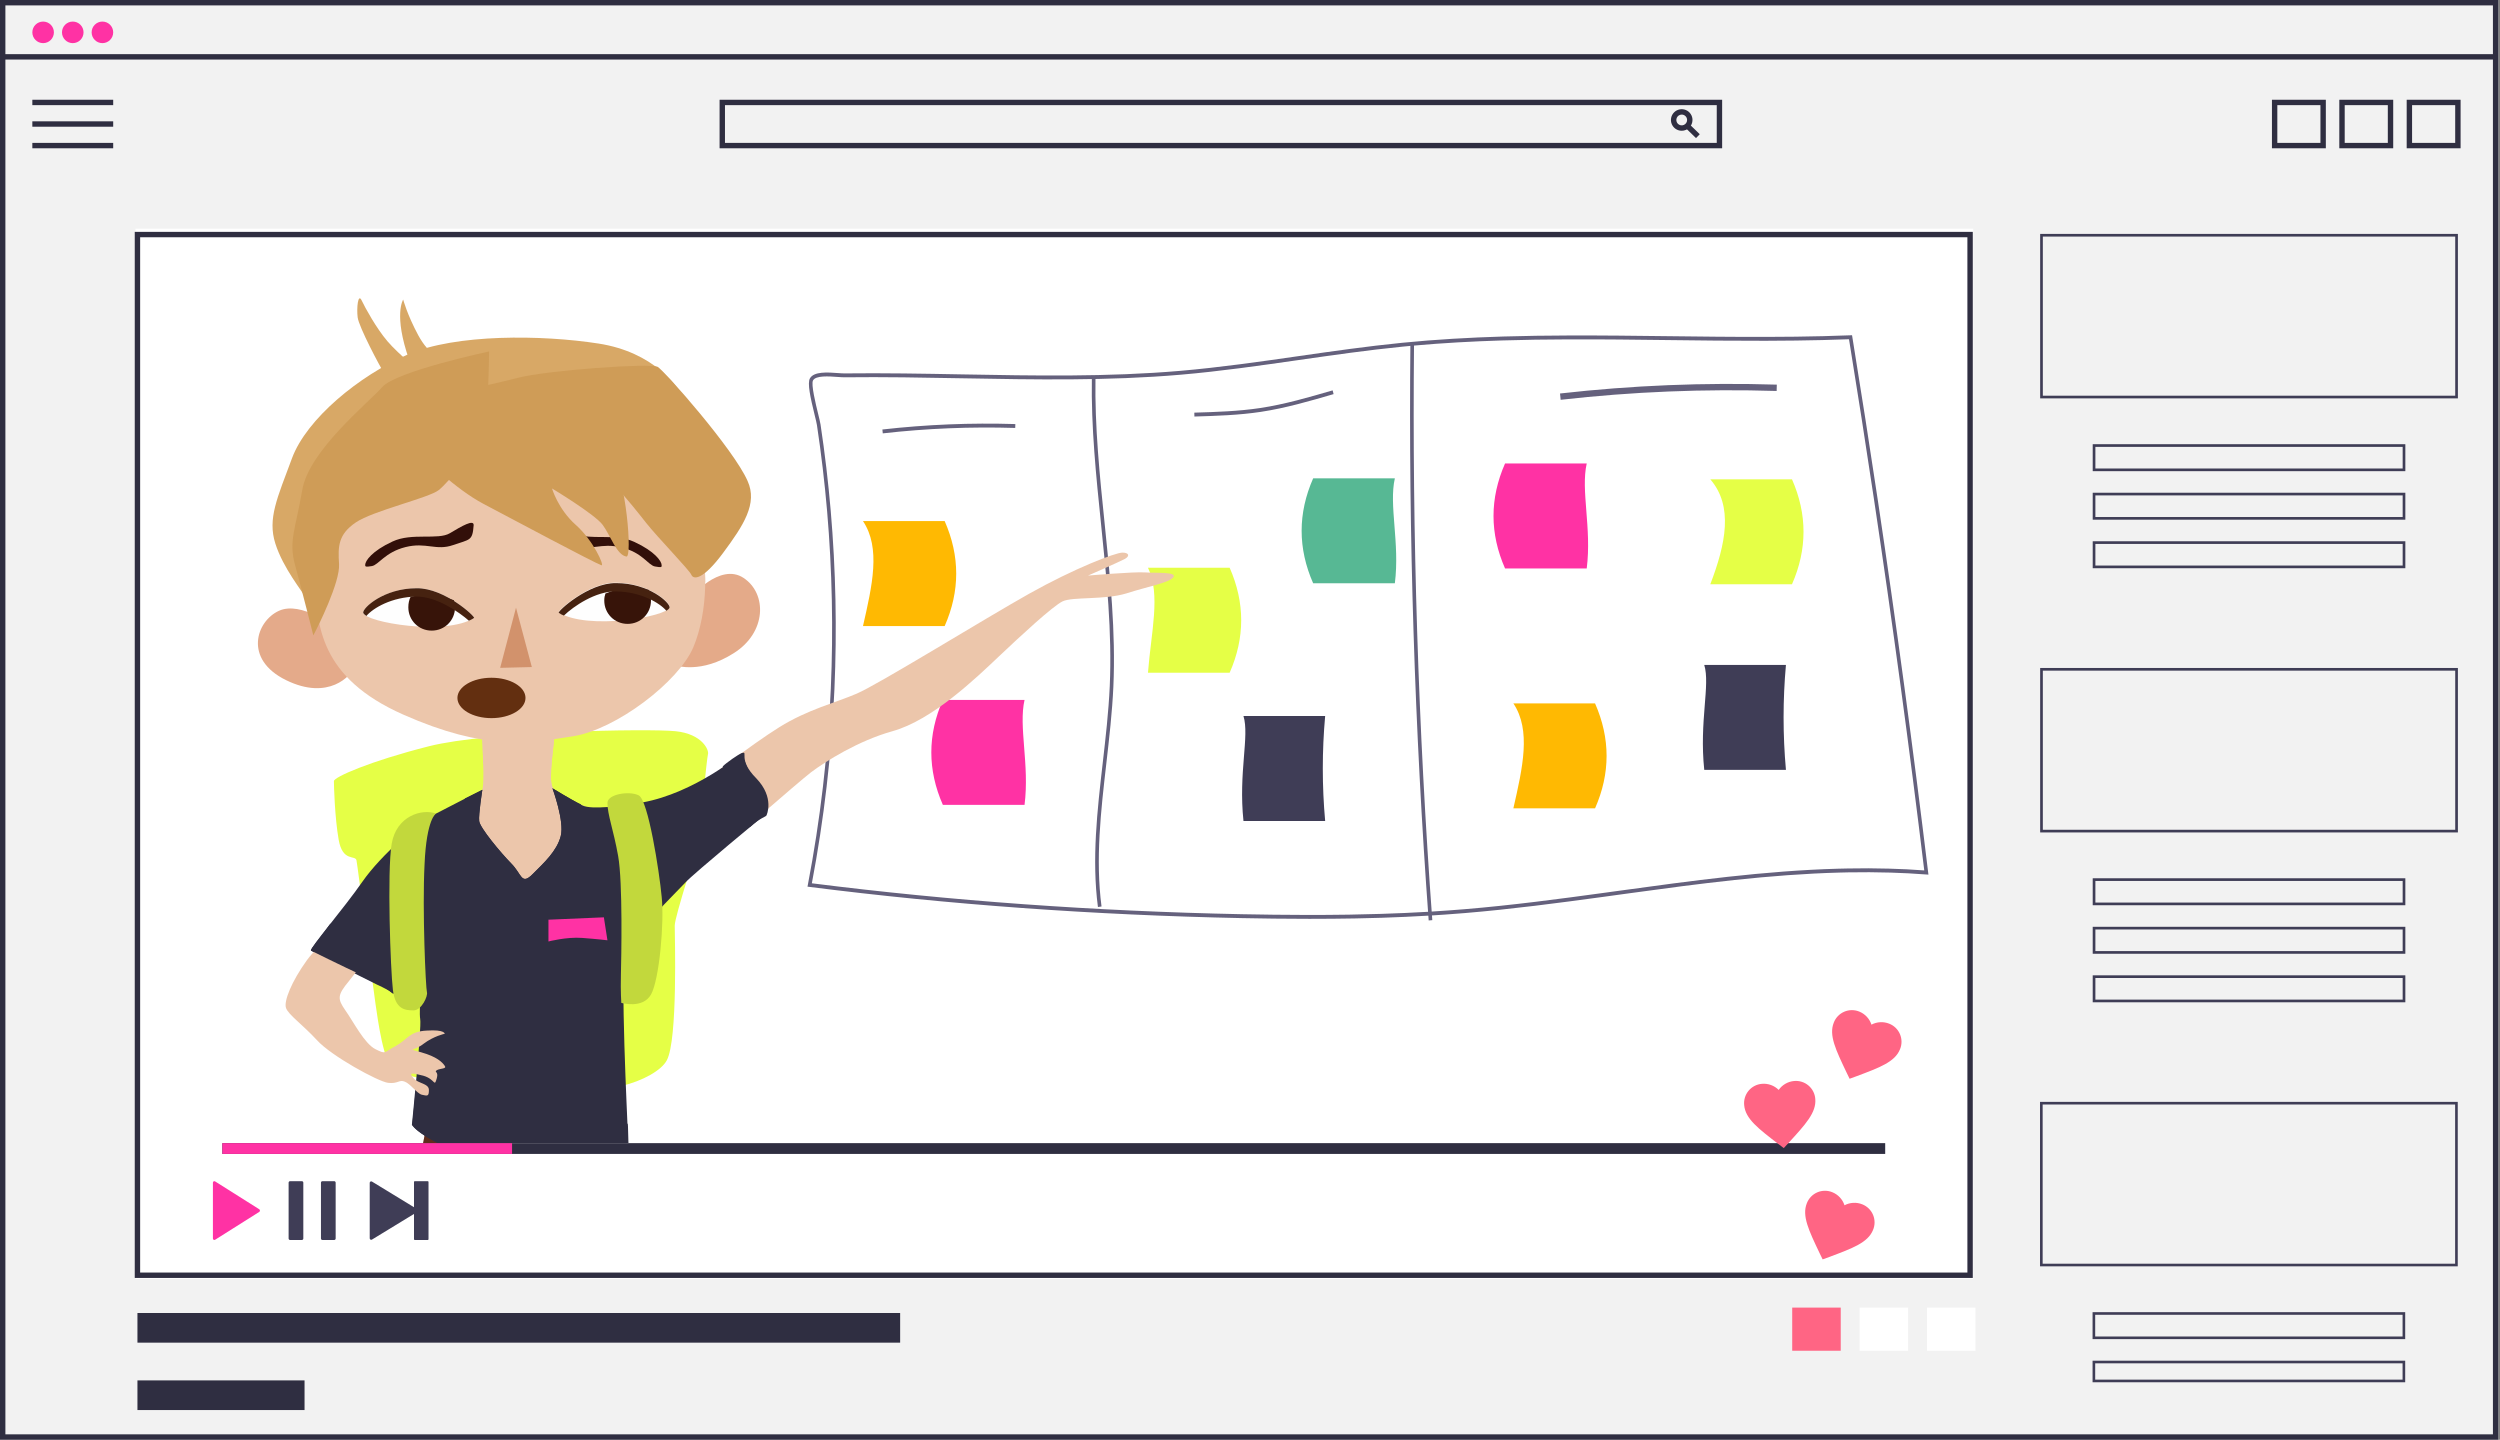 <?xml version="1.0" encoding="UTF-8"?> <svg xmlns="http://www.w3.org/2000/svg" width="962" height="554" viewBox="0 0 962 554" fill="none"><rect x="0" y="0" width="962" height="554" fill="#808080" stroke="none"/> <g clip-path="url(#clip0)"> <rect width="961.353" height="554" fill="#F2F2F2"></rect> <path d="M785.505 486.78V424.505H945.239V486.78H785.505Z" stroke="#3F3D56" stroke-width="1.01"></path> <rect x="52.141" y="87.988" width="707.165" height="404.094" fill="white"></rect> <path d="M805.726 514.79V505.426H925.015V514.79H805.726Z" stroke="#3F3D56" stroke-width="1.01"></path> <path d="M805.726 531.389V524.1H925.015V531.389H805.726Z" stroke="#3F3D56" stroke-width="1.01"></path> <path d="M16.593 16.6C18.884 16.6 20.741 14.742 20.741 12.45C20.741 10.158 18.884 8.3 16.593 8.3C14.302 8.3 12.444 10.158 12.444 12.45C12.444 14.742 14.302 16.6 16.593 16.6Z" fill="#FF32A4"></path> <path d="M28 16.6C30.291 16.6 32.148 14.742 32.148 12.45C32.148 10.158 30.291 8.3 28 8.3C25.709 8.3 23.852 10.158 23.852 12.45C23.852 14.742 25.709 16.6 28 16.6Z" fill="#FF32A4"></path> <path d="M39.409 16.6C41.7 16.6 43.557 14.742 43.557 12.45C43.557 10.158 41.7 8.3 39.409 8.3C37.118 8.3 35.261 10.158 35.261 12.45C35.261 14.742 37.118 16.6 39.409 16.6Z" fill="#FF32A4"></path> <path d="M961.353 554H0V0H961.353V554ZM2.074 551.925H959.279V2.075H2.074V551.925Z" fill="#2F2E41"></path> <path d="M960.316 20.838H1.037V22.913H960.316V20.838Z" fill="#2F2E41"></path> <path d="M43.556 38.386H12.444V40.46H43.556V38.386Z" fill="#2F2E41"></path> <path d="M43.556 46.685H12.444V48.76H43.556V46.685Z" fill="#2F2E41"></path> <path d="M43.556 54.985H12.444V57.06H43.556V54.985Z" fill="#2F2E41"></path> <path d="M662.681 57.06H276.896V38.386H662.681V57.06ZM278.97 54.985H660.607V40.46H278.97V54.985Z" fill="#2F2E41"></path> <path d="M647.124 50.317C646.304 50.317 645.502 50.074 644.82 49.618C644.137 49.162 643.606 48.514 643.292 47.755C642.978 46.997 642.896 46.163 643.056 45.358C643.216 44.553 643.611 43.813 644.191 43.233C644.771 42.653 645.51 42.258 646.315 42.097C647.12 41.937 647.954 42.019 648.712 42.334C649.47 42.648 650.118 43.179 650.573 43.862C651.029 44.544 651.273 45.347 651.273 46.167C651.271 47.268 650.834 48.322 650.056 49.1C649.279 49.879 648.224 50.316 647.124 50.317ZM647.124 44.093C646.714 44.093 646.313 44.214 645.972 44.442C645.631 44.67 645.365 44.994 645.208 45.373C645.051 45.752 645.01 46.17 645.09 46.572C645.17 46.975 645.368 47.344 645.658 47.635C645.948 47.925 646.317 48.122 646.72 48.203C647.122 48.282 647.539 48.241 647.918 48.084C648.297 47.927 648.621 47.661 648.849 47.32C649.077 46.979 649.198 46.578 649.198 46.167C649.198 45.617 648.979 45.09 648.59 44.701C648.201 44.312 647.674 44.093 647.124 44.093Z" fill="#2F2E41"></path> <path d="M649.982 47.68L648.538 49.169L652.624 53.135L654.068 51.646L649.982 47.68Z" fill="#2F2E41"></path> <path d="M894.982 57.06H874.241V38.386H894.982V57.06ZM876.315 54.985H892.908V40.46H876.315V54.985Z" fill="#2F2E41"></path> <path d="M920.908 57.06H900.167V38.386H920.908V57.06ZM902.241 54.985H918.834V40.46H902.241V54.985Z" fill="#2F2E41"></path> <path d="M946.835 57.06H926.094V38.386H946.835V57.06ZM928.168 54.985H944.761V40.46H928.168V54.985Z" fill="#2F2E41"></path> <path d="M708.311 503.165H689.644V519.765H708.311V503.165Z" fill="#FF6584"></path> <path d="M734.237 503.165H715.57V519.765H734.237V503.165Z" fill="white"></path> <path d="M760.165 503.165H741.498V519.765H760.165V503.165Z" fill="white"></path> <path d="M759.127 491.753H51.853V89.221H759.127V491.753ZM53.927 489.678H757.053V91.296H53.927V489.678Z" fill="#2F2E41"></path> <path d="M159.307 454.797V464.544L143.122 454.662C143.036 454.612 142.938 454.585 142.838 454.584C142.738 454.583 142.64 454.609 142.553 454.658C142.466 454.708 142.394 454.78 142.344 454.866C142.294 454.952 142.267 455.05 142.267 455.15V476.512C142.267 476.612 142.294 476.71 142.344 476.797C142.394 476.883 142.466 476.955 142.553 477.004C142.64 477.054 142.738 477.079 142.838 477.079C142.938 477.078 143.036 477.051 143.122 477L159.307 467.119V476.866C159.308 476.941 159.337 477.013 159.39 477.066C159.443 477.119 159.515 477.149 159.59 477.149H164.61C164.685 477.149 164.757 477.119 164.81 477.066C164.863 477.013 164.893 476.941 164.893 476.866V454.797C164.893 454.722 164.863 454.65 164.81 454.597C164.757 454.544 164.685 454.514 164.61 454.514H159.59C159.515 454.514 159.443 454.544 159.39 454.597C159.337 454.65 159.308 454.722 159.307 454.797Z" fill="#3F3D56"></path> <path d="M116.143 477.149H111.632C111.557 477.15 111.483 477.135 111.414 477.107C111.344 477.079 111.281 477.037 111.228 476.985C111.175 476.932 111.133 476.87 111.104 476.801C111.075 476.732 111.06 476.658 111.059 476.583V455.08C111.06 455.005 111.075 454.931 111.104 454.862C111.133 454.793 111.175 454.73 111.228 454.678C111.281 454.625 111.344 454.584 111.414 454.556C111.483 454.527 111.557 454.513 111.632 454.514H116.143C116.218 454.513 116.292 454.527 116.361 454.556C116.43 454.584 116.493 454.625 116.547 454.678C116.6 454.73 116.642 454.793 116.671 454.862C116.7 454.931 116.715 455.005 116.716 455.08V476.583C116.715 476.658 116.7 476.732 116.671 476.801C116.642 476.87 116.6 476.932 116.547 476.985C116.493 477.037 116.43 477.079 116.361 477.107C116.292 477.135 116.218 477.15 116.143 477.149ZM128.588 477.149H124.077C124.002 477.15 123.928 477.135 123.858 477.107C123.789 477.079 123.726 477.037 123.673 476.985C123.62 476.932 123.577 476.87 123.548 476.801C123.519 476.732 123.504 476.658 123.504 476.583V455.08C123.504 455.005 123.519 454.931 123.548 454.862C123.577 454.793 123.62 454.73 123.673 454.678C123.726 454.625 123.789 454.584 123.858 454.556C123.928 454.527 124.002 454.513 124.077 454.514H128.588C128.662 454.513 128.737 454.527 128.806 454.556C128.875 454.584 128.938 454.625 128.991 454.678C129.045 454.73 129.087 454.793 129.116 454.862C129.145 454.931 129.16 455.005 129.16 455.08V476.583C129.16 476.658 129.145 476.732 129.116 476.801C129.087 476.87 129.045 476.932 128.991 476.985C128.938 477.037 128.875 477.079 128.806 477.107C128.737 477.135 128.662 477.15 128.588 477.149Z" fill="#3F3D56"></path> <path d="M81.928 455.099V476.56C81.923 476.659 81.944 476.758 81.99 476.846C82.036 476.935 82.106 477.009 82.19 477.061C82.275 477.113 82.372 477.141 82.472 477.143C82.571 477.144 82.669 477.119 82.755 477.069L99.761 466.338C99.844 466.283 99.912 466.208 99.96 466.119C100.007 466.031 100.031 465.933 100.031 465.833C100.031 465.733 100.007 465.634 99.96 465.546C99.912 465.458 99.844 465.382 99.761 465.327L82.755 454.596C82.67 454.545 82.572 454.518 82.473 454.519C82.373 454.519 82.276 454.546 82.191 454.598C82.106 454.65 82.036 454.724 81.99 454.812C81.944 454.9 81.922 454.999 81.928 455.099Z" fill="#FF32A4"></path> <path d="M725.423 439.88H85.558V444.03H725.423V439.88Z" fill="#2F2E41"></path> <path d="M197.041 439.88H85.558V444.03H197.041V439.88Z" fill="#FF32A4"></path> <path d="M53.394 516.15V505.746H345.874V516.15H53.394Z" fill="#2F2E41" stroke="#2F2E41" stroke-width="1.008"></path> <path d="M53.394 542.085V531.681H116.684V542.085H53.394Z" fill="#2F2E41" stroke="#2F2E41" stroke-width="1.008"></path> <path d="M785.568 152.78V90.522H945.285V152.78H785.568Z" stroke="#3F3D56" stroke-width="1.027"></path> <path d="M805.789 180.791V171.443H925.061V180.791H805.789Z" stroke="#3F3D56" stroke-width="1.027"></path> <path d="M805.789 199.464V190.117H925.061V199.464H805.789Z" stroke="#3F3D56" stroke-width="1.027"></path> <path d="M805.789 218.138V208.79H925.061V218.138H805.789Z" stroke="#3F3D56" stroke-width="1.027"></path> <path d="M785.568 319.809V257.552H945.285V319.809H785.568Z" stroke="#3F3D56" stroke-width="1.027"></path> <path d="M805.789 347.82V338.473H925.061V347.82H805.789Z" stroke="#3F3D56" stroke-width="1.027"></path> <path d="M805.789 366.494V357.147H925.061V366.494H805.789Z" stroke="#3F3D56" stroke-width="1.027"></path> <path d="M805.789 385.167V375.82H925.061V385.167H805.789Z" stroke="#3F3D56" stroke-width="1.027"></path> <path d="M686.391 441.779L684.25 440.162C676.638 434.307 671.619 430.514 671.162 425.281C671.057 424.287 671.153 423.283 671.444 422.326C671.734 421.37 672.214 420.482 672.854 419.714C673.493 418.947 674.281 418.315 675.169 417.858C676.057 417.4 677.028 417.125 678.024 417.049C679.199 416.953 680.381 417.113 681.488 417.52C682.595 417.926 683.6 418.568 684.434 419.402C685.11 418.436 685.989 417.629 687.008 417.036C688.028 416.444 689.164 416.081 690.338 415.972C691.332 415.873 692.336 415.975 693.29 416.272C694.244 416.568 695.129 417.053 695.892 417.698C696.656 418.343 697.282 419.134 697.734 420.025C698.187 420.917 698.455 421.89 698.525 422.887C698.983 428.119 694.698 432.726 688.218 439.814L686.391 441.779Z" fill="#FF6584"></path> <path d="M711.724 415.108L710.55 412.695C706.426 404.021 703.675 398.362 705.643 393.492C706.001 392.559 706.542 391.707 707.235 390.987C707.928 390.267 708.759 389.694 709.677 389.301C710.596 388.907 711.584 388.702 712.583 388.698C713.582 388.694 714.572 388.89 715.494 389.275C716.584 389.723 717.565 390.402 718.366 391.267C719.168 392.132 719.772 393.161 720.136 394.283C721.177 393.729 722.326 393.409 723.504 393.344C724.681 393.279 725.858 393.472 726.954 393.908C727.884 394.272 728.732 394.819 729.448 395.516C730.163 396.214 730.732 397.048 731.119 397.969C731.507 398.89 731.705 399.88 731.704 400.879C731.702 401.879 731.5 402.868 731.11 403.788C729.142 408.657 723.234 410.816 714.243 414.188L711.724 415.108Z" fill="#FF6584"></path> <path d="M701.353 484.617L700.18 482.204C696.055 473.53 693.305 467.871 695.273 463.001C695.631 462.068 696.172 461.216 696.865 460.496C697.558 459.776 698.388 459.203 699.307 458.809C700.225 458.416 701.214 458.211 702.213 458.207C703.212 458.202 704.201 458.399 705.123 458.784C706.214 459.231 707.195 459.911 707.996 460.776C708.798 461.641 709.402 462.67 709.766 463.792C710.807 463.238 711.956 462.918 713.134 462.853C714.311 462.788 715.488 462.981 716.584 463.417C717.514 463.781 718.362 464.327 719.078 465.025C719.793 465.723 720.362 466.557 720.749 467.478C721.137 468.399 721.335 469.389 721.334 470.388C721.332 471.388 721.13 472.377 720.74 473.297C718.772 478.166 712.864 480.325 703.873 483.697L701.353 484.617Z" fill="#FF6584"></path> <path d="M741.952 335.656C736.224 288.305 729.777 240.602 722.687 193.176C719.502 171.92 716.196 150.738 712.768 129.632L712.663 128.989L712.056 129.019C705.05 129.295 698.018 129.475 690.961 129.557C687.133 129.61 683.308 129.637 679.485 129.639C666.877 129.669 654.297 129.512 641.954 129.363C629.318 129.206 616.522 129.049 603.662 129.093C595.287 129.123 586.884 129.236 578.488 129.49C565.468 129.886 552.448 130.619 539.533 131.906C526.199 133.229 512.704 135.167 499.649 137.044C484.785 139.183 469.417 141.389 454.225 142.698C426.299 145.107 397.828 144.576 370.293 144.067C355.436 143.79 340.076 143.506 324.968 143.686C324.311 143.693 323.403 143.633 322.355 143.551C318.506 143.267 313.233 142.87 311.668 145.585C310.599 147.425 311.857 153.05 313.47 159.661C313.889 161.366 314.253 162.847 314.357 163.573C316.013 174.523 317.326 185.682 318.276 196.736C320.218 219.448 320.692 242.277 319.694 265.059C318.579 290.373 315.631 315.557 310.879 340.383L310.725 341.183L311.479 341.28C364.999 348.094 420.942 352.133 477.765 353.284C486.251 353.456 494.242 353.554 501.835 353.561C502.568 353.569 503.295 353.569 504.014 353.569C510 353.569 515.742 353.516 521.281 353.419C524.837 353.352 528.313 353.264 531.71 353.157C537.892 352.955 543.836 352.686 549.626 352.342C550.094 352.32 550.555 352.29 551.016 352.26C552.658 352.163 554.29 352.055 555.913 351.938C558.532 351.759 561.128 351.562 563.701 351.347C581.562 349.866 599.646 347.473 617.276 345.065C619.253 344.788 621.223 344.516 623.186 344.25C624.513 344.07 625.84 343.883 627.174 343.704C653.745 340.054 680.903 336.471 708.039 335.761C709.087 335.731 710.142 335.701 711.19 335.686C716.638 335.581 722.082 335.611 727.521 335.775C732.089 335.91 736.652 336.152 741.211 336.501L742.063 336.561L741.952 335.656ZM726.801 334.25C721.555 334.1 716.31 334.08 711.064 334.19C709.849 334.205 708.64 334.235 707.425 334.272C679.052 335.057 650.693 338.962 623.004 342.769L620.049 343.172C619.302 343.277 618.547 343.382 617.8 343.487C599.967 345.932 581.66 348.363 563.596 349.859C561.543 350.031 559.482 350.188 557.401 350.338C555.256 350.495 553.098 350.637 550.912 350.771C550.451 350.801 549.983 350.831 549.515 350.861C543.696 351.198 537.71 351.467 531.493 351.661C527.435 351.796 523.272 351.896 519.004 351.961C513.465 352.05 507.716 352.088 501.723 352.065C494.172 352.05 486.223 351.961 477.793 351.789C421.284 350.644 365.641 346.635 312.402 339.889C317.076 315.245 319.981 290.253 321.091 265.134C322.094 242.282 321.618 219.383 319.666 196.601C318.716 185.51 317.396 174.321 315.74 163.334C315.615 162.533 315.265 161.097 314.825 159.28C313.91 155.563 312.017 147.814 312.855 146.371C313.98 144.426 318.96 144.8 322.264 145.047C323.34 145.122 324.262 145.189 324.981 145.181C340.069 145.002 355.422 145.286 370.272 145.563C397.835 146.071 426.341 146.602 454.337 144.187C469.564 142.878 484.952 140.664 499.837 138.525C512.871 136.655 526.352 134.718 539.666 133.394C540.686 133.289 541.698 133.192 542.718 133.102C543.186 133.057 543.654 133.013 544.115 132.975C555.298 131.973 566.558 131.36 577.818 131.008C586.479 130.739 595.141 130.619 603.774 130.589C616.585 130.544 629.346 130.702 641.94 130.859C654.248 131.016 666.779 131.165 679.345 131.135C683.222 131.128 687.098 131.105 690.975 131.046C697.834 130.963 704.675 130.794 711.497 130.537C714.801 150.881 717.991 171.316 721.066 191.845C728.205 239.465 734.701 287.377 740.457 334.938C735.91 334.594 731.358 334.364 726.801 334.25Z" fill="#65617D"></path> <path d="M422.483 349.02C420.077 330.615 422.234 311.834 424.321 293.672C425.436 283.966 426.589 273.93 427.032 264.065C427.968 243.27 425.794 222.161 423.691 201.747C421.793 183.321 419.83 164.267 420.144 145.436L421.541 145.463C421.228 164.199 423.186 183.204 425.079 201.583C427.188 222.055 429.369 243.224 428.428 264.137C427.981 274.057 426.825 284.122 425.707 293.855C423.632 311.921 421.486 330.603 423.867 348.813L422.483 349.02Z" fill="#65617D"></path> <path d="M549.757 354.19C544.345 280.617 541.978 205.894 542.723 132.098L544.12 132.114C543.376 205.866 545.74 280.544 551.15 354.073L549.757 354.19Z" fill="#65617D"></path> <path d="M339.691 166.759L339.543 165.272C356.533 163.349 373.624 162.651 390.701 163.181L390.661 164.677C373.646 164.148 356.618 164.844 339.691 166.759Z" fill="#65617D"></path> <path d="M600.538 153.844L600.298 151.418C628.002 148.284 655.871 147.146 683.718 148.01L683.651 150.448C655.907 149.586 628.14 150.721 600.538 153.844Z" fill="#65617D"></path> <path d="M459.609 160.282L459.57 158.787C467.93 158.534 476.574 158.273 484.976 157.003C494.402 155.578 503.754 152.851 512.798 150.213L513.165 151.656C504.079 154.306 494.684 157.046 485.171 158.484C476.692 159.766 468.007 160.028 459.609 160.282Z" fill="#65617D"></path> <path d="M363.511 240.906H332.078C335.614 225.374 339.01 210.873 332.078 200.518H363.511C369.427 213.995 369.427 227.457 363.511 240.906Z" fill="#FFB902"></path> <path d="M613.776 311.053H582.344C585.879 295.521 589.276 281.02 582.344 270.665H613.776C619.693 284.142 619.693 297.604 613.776 311.053Z" fill="#FFB902"></path> <path d="M509.92 315.912H478.487C476.522 297.19 480.859 283.235 478.487 275.524H509.92C508.712 288.956 508.712 302.481 509.92 315.912Z" fill="#3F3D56"></path> <path d="M687.229 296.251H655.797C653.831 277.528 658.168 263.573 655.797 255.863H687.229C686.021 269.295 686.021 282.819 687.229 296.251Z" fill="#3F3D56"></path> <path d="M473.175 258.859H441.742C442.921 243.329 446.721 228.828 441.742 218.471H473.175C479.093 231.934 479.093 245.396 473.175 258.859Z" fill="#E5FF46"></path> <path d="M505.306 224.453H536.739C538.705 208.921 534.367 194.42 536.739 184.065H505.306C499.388 197.528 499.388 210.991 505.306 224.453Z" fill="#57B894"></path> <path d="M579.142 218.736H610.575C612.54 203.204 608.203 188.703 610.575 178.348H579.142C573.224 191.811 573.224 205.274 579.142 218.736Z" fill="#FF32A4"></path> <path d="M362.812 309.717H394.245C396.21 294.185 391.873 279.684 394.245 269.329H362.812C356.894 282.792 356.894 296.254 362.812 309.717Z" fill="#FF32A4"></path> <path d="M689.555 224.827H658.122C664.079 209.291 667.061 194.791 658.122 184.438H689.555C695.473 197.901 695.473 211.364 689.555 224.827Z" fill="#E5FF46"></path> <g clip-path="url(#clip1)"> <path d="M151.794 412.109C147.529 409.214 145.396 392.3 144.482 386.205C143.568 380.109 137.628 333.176 137.171 331.043C136.714 328.91 131.839 331.805 130.316 323.119C128.793 314.434 128.488 302.091 128.488 300.567C128.488 299.043 142.197 292.948 165.046 287.158C187.894 281.367 249.584 280.3 259.942 281.367C270.3 282.434 272.89 288.681 272.433 290.205C271.976 291.729 269.386 318.395 269.082 321.9C268.777 325.405 259.638 352.376 259.638 356.186C259.638 359.995 260.856 400.071 256.591 407.995C254.611 411.804 247.452 415.919 239.074 417.9C230.544 419.728 160.476 417.747 151.794 412.109Z" fill="#E5FF46"></path> <path d="M166.264 423.995C166.264 423.995 158.648 454.471 157.125 480.833C155.602 507.195 156.058 559.613 156.058 559.613L155.449 607.918H168.092C168.092 607.918 168.549 579.727 174.337 541.785C181.496 494.09 199.775 442.738 199.775 442.738L166.264 423.995Z" fill="#5F2C1C"></path> <path opacity="0.3" d="M199.776 442.89L166.265 424.147C166.265 424.147 164.133 432.681 161.848 444.719L196.273 453.252C198.558 446.547 199.776 442.89 199.776 442.89Z" fill="#5F2C1C"></path> <path d="M233.288 424.3C233.288 424.3 239.686 471.842 237.553 521.061C235.421 570.28 232.984 608.222 232.984 608.222H220.493C220.493 608.222 218.208 543.461 210.592 501.252C202.976 459.042 196.122 434.509 196.122 434.509L233.288 424.3Z" fill="#5F2C1C"></path> <path opacity="0.3" d="M233.286 424.3L195.967 434.662C195.967 434.662 197.947 441.519 200.841 454.166L236.789 463.004C235.418 440.147 233.286 424.3 233.286 424.3Z" fill="#5F2C1C"></path> <path d="M184.846 271.92C184.846 271.92 186.826 299.805 185.608 303.919C184.389 308.034 178.296 313.824 178.296 313.824L170.68 337.443L198.86 348.414L217.9 346.891C217.9 346.891 230.39 325.862 230.086 323.729C229.781 321.596 227.801 311.081 224.45 310.015C220.946 308.948 214.549 306.51 212.721 303.31C210.741 300.11 213.483 285.329 213.483 280.758C213.483 276.186 213.787 271.615 213.787 271.615L184.846 271.92Z" fill="#ECC6AB"></path> <path d="M213.486 280.605C213.486 276.034 213.79 271.463 213.79 271.463L184.849 271.767C184.849 271.767 185.763 284.263 185.915 293.862C186.982 294.777 187.896 295.691 188.657 296.148C194.445 300.415 206.631 304.072 209.982 303.767C210.592 303.767 211.658 303.615 212.876 303.462C212.876 303.31 212.724 303.31 212.724 303.158C210.744 300.11 213.486 285.177 213.486 280.605Z" fill="#ECC6AB"></path> <path d="M255.678 340.948C257.81 339.272 276.851 327.234 278.679 325.71C280.506 324.338 306.554 301.481 312.037 297.215C317.673 292.948 330.316 285.024 343.415 281.367C358.8 277.101 375.708 260.796 384.238 252.72C392.768 244.644 405.106 233.215 408.914 231.386C412.874 229.558 424.908 230.929 433.438 228.339C441.968 225.596 449.432 224.377 451.412 222.244C453.392 219.958 445.014 220.568 440.597 220.263C436.332 219.958 418.663 221.482 418.663 221.482C418.663 221.482 430.544 216.301 432.829 215.082C434.809 214.015 434.504 212.644 431.915 212.644C429.173 212.644 413.331 218.739 395.967 228.491C378.602 238.244 337.932 263.386 329.706 266.891C321.633 270.396 310.819 272.986 299.851 279.843C288.884 286.7 271.976 299.805 268.778 302.7C265.579 305.443 246.843 316.567 246.843 316.567L255.678 340.948Z" fill="#ECC6AB"></path> <path d="M119.653 365.786C119.349 364.567 132.144 349.786 139.455 339.272C146.767 328.757 161.39 316.415 167.482 313.215C173.575 310.015 185.609 303.92 185.609 303.92C185.609 303.92 184.086 313.519 184.39 315.958C184.695 318.548 192.616 327.996 196.728 332.262C200.841 336.376 200.536 340.796 204.954 336.376C209.371 331.957 214.245 327.538 215.769 321.748C217.292 315.958 212.57 303.31 212.57 303.31C212.57 303.31 220.795 308.339 224.299 310.015C227.802 311.539 238.312 310.32 247.147 308.796C267.406 305.139 285.38 289.901 285.38 289.901L294.519 313.367C294.519 313.367 266.949 336.072 263.75 339.576C260.551 343.081 243.034 359.995 240.749 366.7C238.465 373.405 241.511 432.528 241.511 434.052C241.511 435.576 241.816 443.652 241.816 443.652C241.816 443.652 214.702 456.757 188.046 447.766C161.39 438.776 158.495 432.833 158.495 432.833C158.495 432.833 162.303 395.348 161.694 392.148C161.085 388.948 162.608 369.9 162.608 369.9C162.608 369.9 157.429 380.414 155.906 383.919C154.687 386.814 156.211 383.919 145.091 378.891C134.124 373.557 119.653 365.786 119.653 365.786Z" fill="#2F2E41"></path> <path d="M241.967 443.652C241.967 443.652 241.662 435.728 241.662 434.052C241.662 433.9 241.662 433.29 241.51 432.376C229.02 435.881 207.695 441.823 190.178 435.728C177.535 431.309 166.72 423.995 160.018 418.814C159.256 426.585 158.647 432.833 158.647 432.833C158.647 432.833 161.541 438.928 188.197 447.766C214.854 456.604 241.967 443.652 241.967 443.652Z" fill="#2F2E41"></path> <path d="M211.046 353.9V362.281C211.046 362.281 218.053 360.452 223.994 360.91C230.087 361.367 233.742 361.824 233.742 361.824L232.371 352.986L211.046 353.9Z" fill="#FF32A4"></path> <path d="M224.451 320.072C224.603 317.786 224.146 313.672 223.537 309.557C219.729 307.729 212.57 303.31 212.57 303.31C212.57 303.31 217.292 316.11 215.768 321.748C214.245 327.538 209.371 331.957 204.953 336.376C200.536 340.795 200.841 336.376 196.728 332.262C192.615 328.148 184.695 318.548 184.39 315.957C184.085 313.367 185.609 303.919 185.609 303.919C185.609 303.919 182.714 305.443 178.906 307.272C178.297 312.3 177.84 318.243 177.992 320.072C178.449 323.272 190.94 338.205 196.576 341.862C202.212 345.519 203.583 347.043 209.523 341.862C215.768 336.833 223.994 326.014 224.451 320.072Z" fill="#2F2E41"></path> <path d="M285.534 289.748C284.163 290.205 279.441 293.558 278.07 294.929C278.07 294.929 284.925 304.072 285.991 305.9C288.124 309.71 288.581 318.243 288.581 318.243C292.236 314.739 294.978 314.281 294.978 313.672C294.978 313.672 298.177 306.967 291.018 299.501C283.706 292.186 288.124 288.986 285.534 289.748Z" fill="#2F2E41"></path> <path d="M233.745 308.948C233.745 313.519 236.029 319.157 237.857 329.367C239.685 339.576 239.076 368.681 238.924 375.233C238.771 381.786 239.076 385.9 239.076 385.9C239.076 385.9 247.301 388.338 250.5 382.7C253.699 377.062 255.679 354.814 254.613 345.062C253.699 335.31 249.434 307.881 245.778 306.053C242.122 304.224 233.745 305.596 233.745 308.948Z" fill="#C2D83C"></path> <path d="M128.945 241.444C128.945 241.444 115.997 231.082 107.315 235.044C98.633 239.006 93.606 253.634 110.057 261.71C126.508 269.786 135.19 259.882 136.256 256.834C137.322 253.786 128.945 241.444 128.945 241.444Z" fill="#E4AA8A"></path> <path d="M265.575 230.015C265.575 230.015 277 216.301 286.139 222.396C295.278 228.491 294.974 243.425 282.331 251.348C269.84 259.272 260.701 256.225 258.721 255.92C256.741 255.615 265.575 230.015 265.575 230.015Z" fill="#E4AA89"></path> <path d="M121.329 222.396C121.634 240.682 123.157 260.796 155.145 274.967C187.132 289.139 203.583 285.939 220.339 283.348C237.094 280.758 261.161 262.32 266.797 249.063C272.433 235.653 272.89 215.539 268.016 203.806C263.141 191.92 251.717 164.339 217.292 164.492C135.038 164.797 120.872 204.111 121.329 222.396Z" fill="#ECC6AB"></path> <path d="M217.292 164.492C171.595 164.644 136.104 193.901 123.157 207.92C126.356 208.53 170.377 193.444 170.377 193.444C170.377 193.444 177.993 195.73 193.225 204.111C209.676 213.101 257.2 227.425 257.2 227.425L255.677 221.33L270.452 224.377C270.452 224.377 270.757 224.225 271.366 224.072C271.366 216.453 270.3 209.139 267.863 203.653C262.988 191.92 251.564 164.339 217.292 164.492Z" fill="#ECC6AB"></path> <path d="M198.558 233.825L192.465 256.986L204.651 256.682L198.558 233.825Z" fill="#D2926C"></path> <path d="M182.411 237.787C183.02 237.329 170.987 226.206 160.324 226.358C147.681 226.51 139.456 233.977 139.761 235.806C140.522 239.463 171.444 244.796 182.411 237.787Z" fill="#FEFEFE"></path> <path d="M174.49 230.93H174.643C174.947 231.844 175.099 232.606 175.099 233.672C175.099 238.701 171.139 242.663 166.112 242.663C161.086 242.663 157.125 238.701 157.125 233.672C157.125 232.149 157.43 230.777 158.039 229.558C163.371 228.644 169.311 228.796 174.49 230.93Z" fill="#371409"></path> <path d="M160.324 229.558C150.728 229.71 143.569 233.977 140.979 237.025C140.37 236.567 139.913 236.263 139.761 235.806C139.456 233.977 147.681 226.358 160.324 226.358C170.987 226.206 183.02 237.329 182.411 237.786C181.802 238.244 181.192 238.548 180.431 238.853C176.623 235.501 168.093 229.558 160.324 229.558Z" fill="#462210"></path> <path d="M215.007 235.653C214.398 235.196 226.431 224.072 237.094 224.225C249.737 224.377 257.962 231.844 257.657 233.672C256.896 237.329 225.974 242.663 215.007 235.653Z" fill="#FEFEFE"></path> <path d="M233.132 228.339H232.979C232.675 229.253 232.522 230.015 232.522 231.082C232.522 236.11 236.483 240.072 241.509 240.072C246.536 240.072 250.496 236.11 250.496 231.082C250.496 229.558 250.192 228.186 249.582 226.967C244.099 225.901 238.311 226.053 233.132 228.339Z" fill="#371409"></path> <path d="M237.094 227.577C246.69 227.729 253.849 231.996 256.439 235.044C257.048 234.586 257.505 234.282 257.657 233.825C257.962 231.996 249.737 224.377 237.094 224.377C226.431 224.225 214.398 235.348 215.007 235.806C215.616 236.263 216.226 236.567 216.987 236.872C220.643 233.367 229.173 227.425 237.094 227.577Z" fill="#462210"></path> <path d="M140.523 217.368C140.523 215.844 143.113 212.034 151.034 208.377C158.497 204.872 168.551 207.92 173.12 205.177C177.69 202.434 182.412 199.692 182.26 202.13C181.803 208.225 180.889 207.463 174.339 209.749C167.789 212.034 163.981 208.53 156.06 210.511C148.14 212.491 145.702 217.368 143.113 217.825C140.523 218.282 140.523 217.977 140.523 217.368Z" fill="#320F09"></path> <path d="M254.612 217.52C254.612 215.996 252.023 212.187 244.102 208.529C236.638 205.025 226.585 208.072 222.015 205.329C217.446 202.587 212.724 199.844 212.876 202.282C213.333 208.377 214.247 207.615 220.797 209.901C227.347 212.187 231.155 208.682 239.076 210.663C247.149 212.491 249.433 217.52 252.023 217.977C254.612 218.434 254.612 218.282 254.612 217.52Z" fill="#320F09"></path> <path d="M163.37 144.53C163.37 144.53 153.316 136.301 149.051 131.273C144.786 126.244 140.521 118.473 139.15 115.578C137.779 112.682 137.17 118.473 137.627 122.13C138.084 125.787 146.157 141.025 147.833 143.616C149.508 146.206 151.184 148.949 152.402 149.254C153.621 149.558 163.37 144.53 163.37 144.53Z" fill="#D8A866"></path> <path d="M170.073 138.13C170.073 138.13 165.198 136.911 160.933 128.987C156.668 121.063 155.145 115.273 155.145 115.273C155.145 115.273 151.337 121.063 157.43 138.435C158.801 142.549 170.073 138.13 170.073 138.13Z" fill="#D8A866"></path> <path d="M261.466 150.777C260.704 149.253 252.022 135.539 230.24 132.187C208.61 128.835 175.404 128.377 156.821 136.454C138.237 144.53 117.978 161.139 112.343 176.377C106.707 191.615 102.899 199.539 105.945 209.139C108.991 218.739 116.303 227.424 118.131 230.777C119.959 234.129 123.005 239.158 123.005 239.158C123.005 239.158 122.243 196.948 128.793 184.758C135.343 172.568 174.49 149.406 198.861 151.234C223.233 153.063 261.466 150.777 261.466 150.777Z" fill="#D8A866"></path> <path d="M120.567 244.491C122.395 241.139 130.925 223.92 130.468 217.063C130.011 210.206 130.163 205.634 136.866 201.063C143.568 196.491 165.045 191.615 168.853 188.568C172.661 185.52 183.781 172.111 185.913 166.015C188.046 159.92 188.198 135.235 188.198 135.235C188.198 135.235 152.403 142.854 147.071 148.949C141.74 155.044 118.892 173.33 116.302 188.568C113.713 203.806 110.971 208.072 113.56 217.52C116.15 226.967 120.567 244.491 120.567 244.491Z" fill="#CF9C57"></path> <path d="M213.483 167.539C228.715 175.463 243.947 195.273 248.517 201.063C253.087 206.853 265.272 219.349 266.034 221.177C266.796 223.006 270.299 223.463 278.22 212.796C286.14 202.13 291.624 193.749 287.664 185.063C282.332 172.873 255.676 142.701 253.087 141.178C250.497 139.654 210.741 142.397 199.012 145.444C187.283 148.492 168.243 152.301 168.243 152.301C168.243 152.301 198.251 159.463 213.483 167.539Z" fill="#CF9C57"></path> <path d="M161.695 174.396C163.218 176.225 175.099 188.11 186.066 193.901C197.034 199.691 228.717 216.606 231.458 217.52C232.677 217.825 228.412 208.072 221.557 201.977C214.703 195.882 212.418 187.958 212.418 187.958C212.418 187.958 228.869 197.863 231.915 201.977C234.962 206.091 237.247 213.558 241.055 214.167C243.339 214.472 241.055 184.91 235.266 175.006C229.478 165.101 204.04 147.882 204.04 147.882C204.04 147.882 172.357 152.149 168.702 155.501C165.046 158.854 161.695 174.396 161.695 174.396Z" fill="#CF9C57"></path> <path d="M189.113 276.339C196.348 276.339 202.213 272.859 202.213 268.567C202.213 264.275 196.348 260.796 189.113 260.796C181.879 260.796 176.014 264.275 176.014 268.567C176.014 272.859 181.879 276.339 189.113 276.339Z" fill="#632F10"></path> <path d="M140.978 368.529C140.978 368.529 138.084 372.795 134.276 377.519C129.706 383.005 129.858 384.376 132.905 388.795C135.951 393.062 140.216 401.595 144.481 403.728C148.746 405.862 147.528 404.948 152.25 402.509C156.972 399.919 157.428 396.871 164.283 396.567C171.137 396.109 171.137 397.786 171.137 397.786C171.137 397.786 166.872 398.7 163.064 401.595C159.256 404.643 156.21 403.271 162.15 404.948C168.091 406.624 170.224 408.757 171.137 410.128C172.051 411.347 169.462 411.043 168.091 411.805C166.872 412.719 168.853 412.109 168.091 414.852C167.025 418.662 167.634 415.309 162.912 413.938C158.19 412.719 157.276 412.719 159.104 414.852C160.78 416.986 165.045 416.833 165.045 419.424C165.045 422.014 164.435 421.709 162.303 421.252C160.475 420.795 157.885 416.986 155.753 416.224C153.62 415.309 153.163 417.138 149.355 416.681C145.547 416.224 127.421 406.319 121.937 400.224C116.454 394.281 110.97 390.471 110.056 387.881C109.142 385.291 112.189 377.671 118.129 369.443C124.07 361.367 127.878 362.891 131.229 361.214C134.276 359.691 140.978 368.529 140.978 368.529Z" fill="#ECC6AB"></path> <path d="M151.945 381.176C152.402 379.957 153.316 378.129 154.382 375.995L153.164 370.814L127.117 355.424C122.852 361.519 119.501 365.024 119.653 365.786C119.653 365.786 130.011 370.967 141.13 376.148C152.25 381.176 150.727 384.072 151.945 381.176Z" fill="#2F2E41"></path> <path d="M167.788 313.062C162.304 311.081 152.555 313.977 150.728 324.643C148.9 335.31 150.271 373.405 151.185 380.871C152.099 388.338 155.754 388.795 159.105 388.795C162.304 388.795 164.741 383.157 164.284 381.786C163.827 380.414 162.456 350.243 163.37 332.567C164.132 314.891 167.788 313.062 167.788 313.062Z" fill="#C2D83C"></path> </g> </g> <defs> <clipPath id="clip0"> <rect width="961.353" height="554" fill="white"></rect> </clipPath> <clipPath id="clip1"> <rect width="385.762" height="338.819" fill="white" transform="translate(73.982 101.012)"></rect> </clipPath> </defs> </svg> 